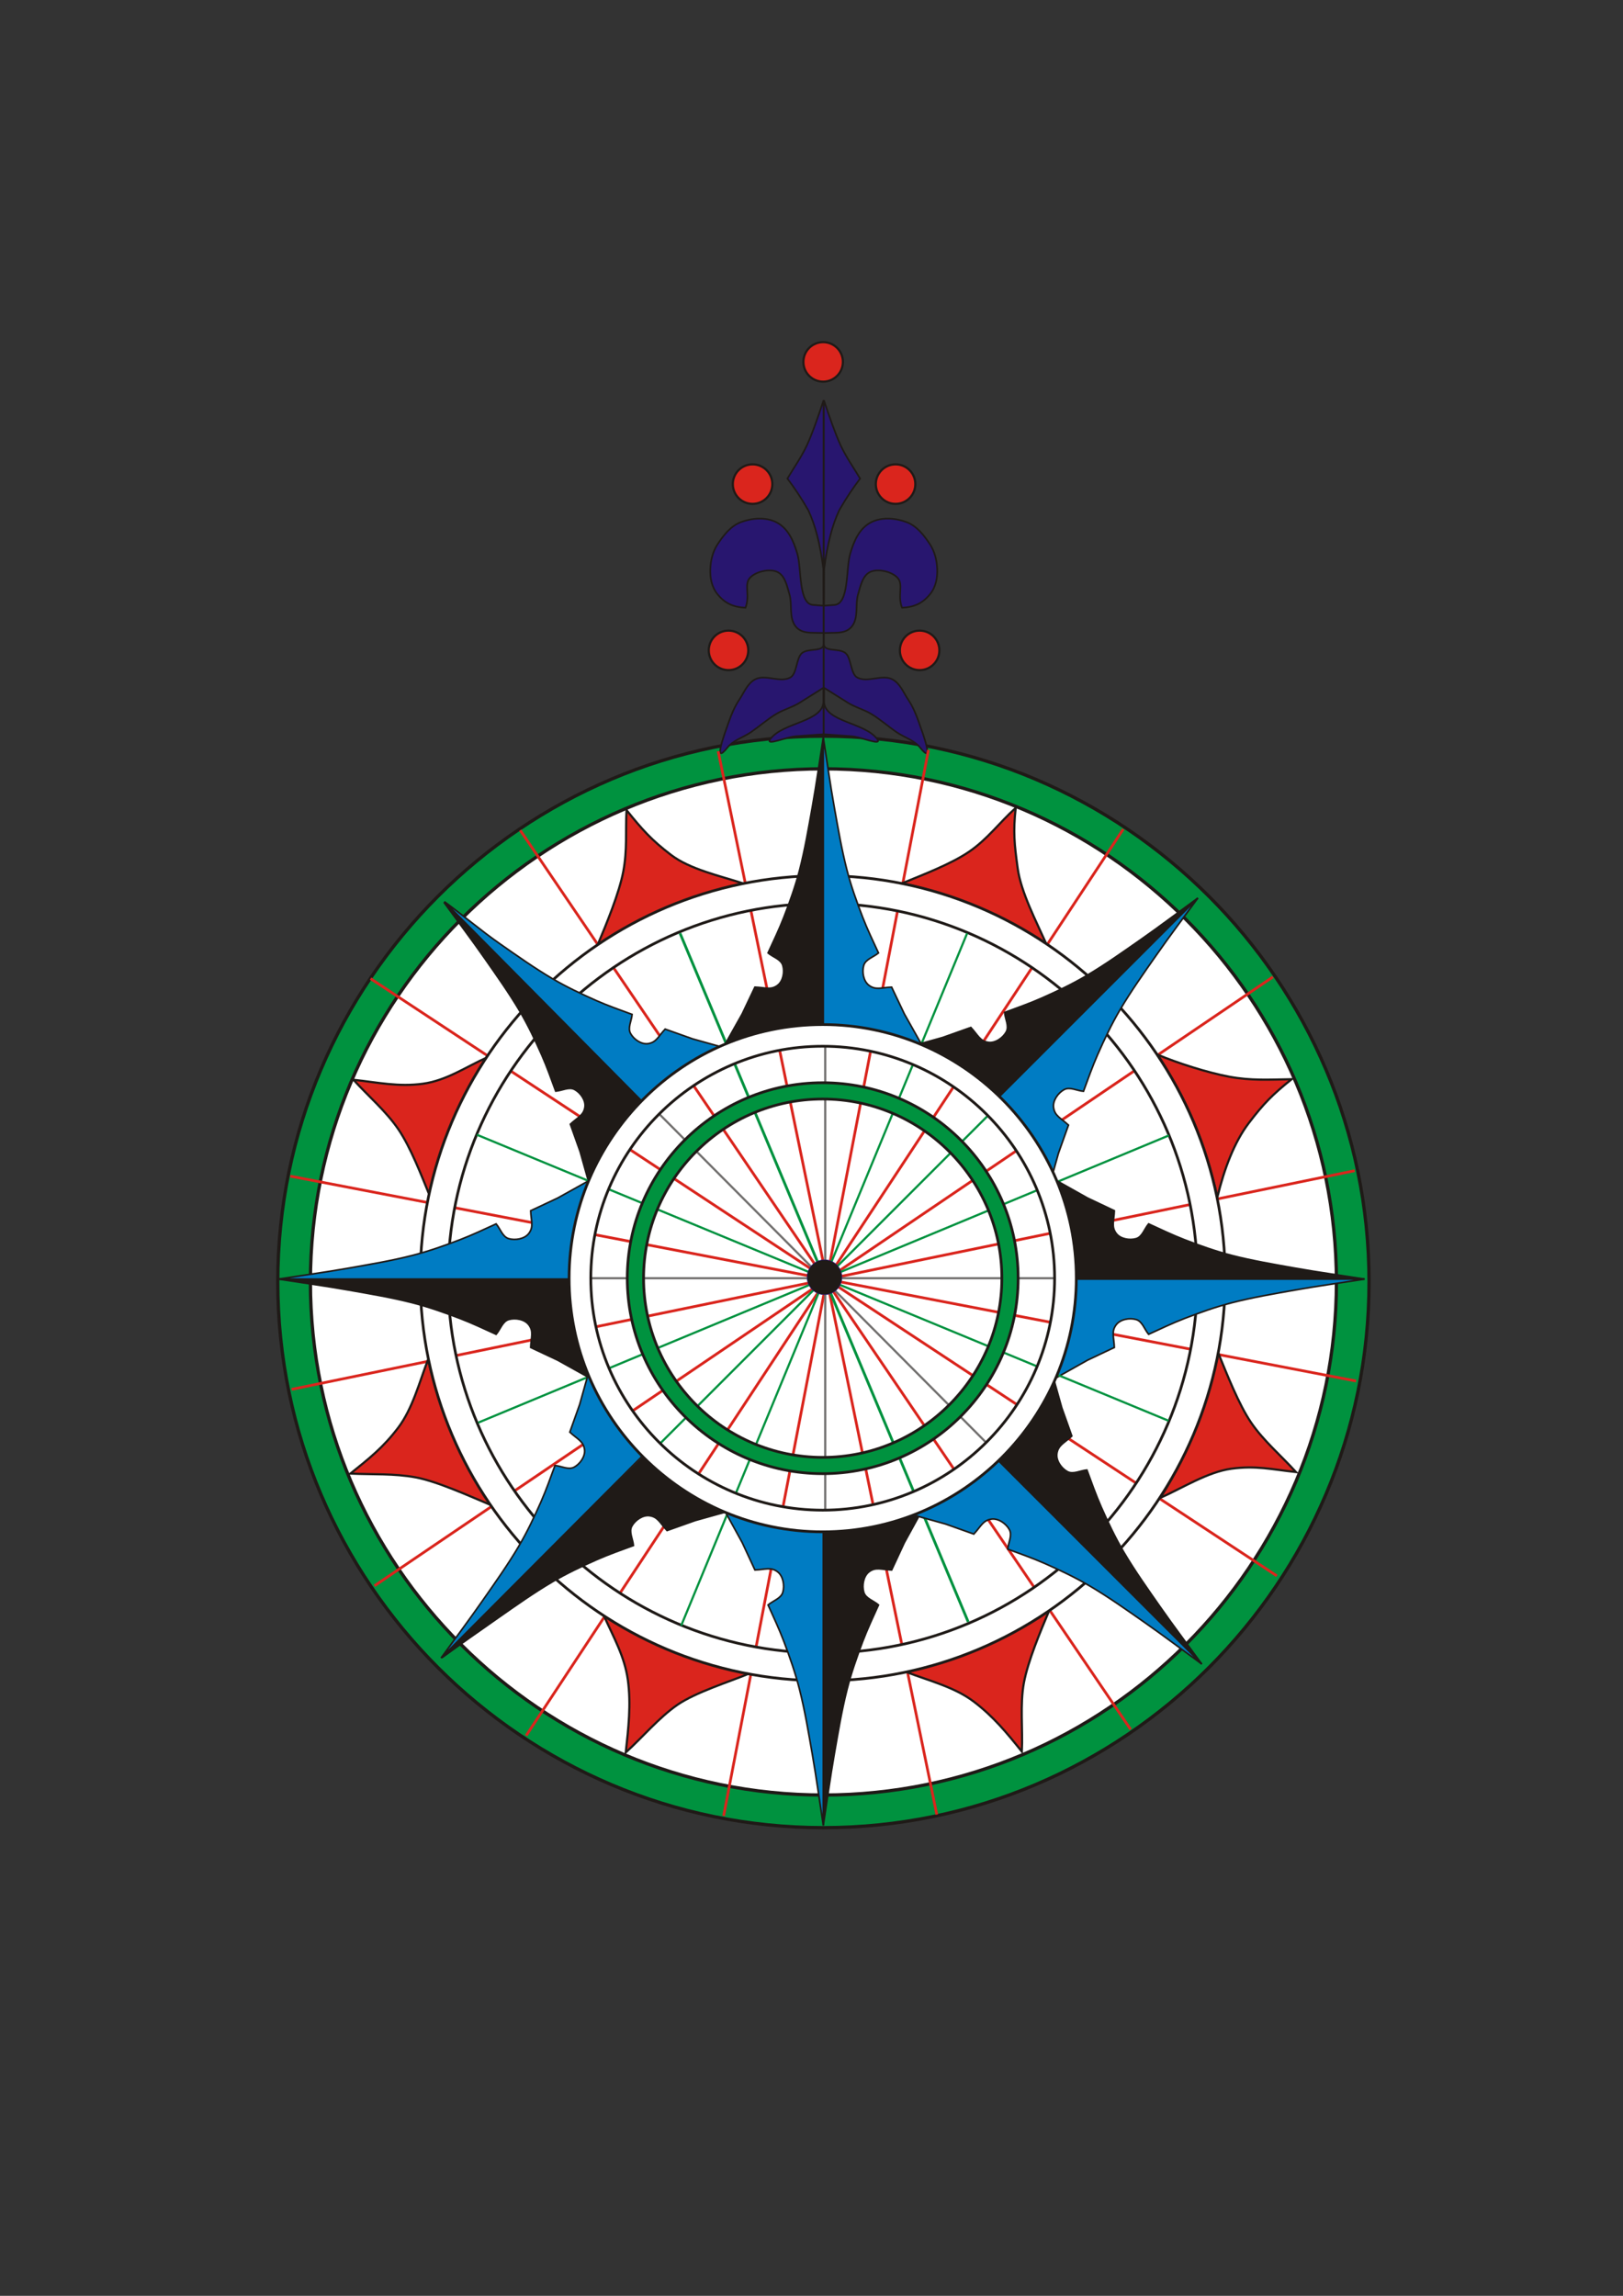 <?xml version="1.0" encoding="UTF-8" standalone="no"?>
<!-- Creator: CorelDRAW -->
<svg
   xmlns:dc="http://purl.org/dc/elements/1.1/"
   xmlns:cc="http://web.resource.org/cc/"
   xmlns:rdf="http://www.w3.org/1999/02/22-rdf-syntax-ns#"
   xmlns:svg="http://www.w3.org/2000/svg"
   xmlns="http://www.w3.org/2000/svg"
   xmlns:sodipodi="http://sodipodi.sourceforge.net/DTD/sodipodi-0.dtd"
   xmlns:inkscape="http://www.inkscape.org/namespaces/inkscape"
   xml:space="preserve"
   width="210mm"
   height="297mm"
   style="shape-rendering:geometricPrecision; text-rendering:geometricPrecision; image-rendering:optimizeQuality; fill-rule:evenodd; clip-rule:evenodd"
   viewBox="0 0 210 297"
   id="svg2"
   sodipodi:version="0.32"
   inkscape:version="0.44.1"
   sodipodi:docname="Reinel_compass_rose.svg"
   sodipodi:docbase="C:\Documents and Settings\Proprietário-de-HP\Os meus documentos\As minhas imagens"><rect x="0" y="0" width="210" height="297" fill="#333333" stroke="none"/><sodipodi:namedview
   inkscape:window-height="964"
   inkscape:window-width="1280"
   inkscape:pageshadow="2"
   inkscape:pageopacity="0.0"
   guidetolerance="10.0"
   gridtolerance="10.0"
   objecttolerance="10.0"
   borderopacity="1.0"
   bordercolor="#666666"
   pagecolor="#ffffff"
   id="base"
   inkscape:zoom="1.2810817"
   inkscape:cx="409.35032"
   inkscape:cy="455.40505"
   inkscape:window-x="-4"
   inkscape:window-y="-4"
   inkscape:current-layer="svg2" />
 <defs
   id="defs4">
  <style
   type="text/css"
   id="style6">
   
    .str8 {stroke:#28166F;stroke-width:0.076}
    .str2 {stroke:#1F1A17;stroke-width:0.212}
    .str5 {stroke:#00923F;stroke-width:0.282}
    .str1 {stroke:#1F1A17;stroke-width:0.282}
    .str6 {stroke:#72706F;stroke-width:0.282}
    .str7 {stroke:#00923F;stroke-width:0.353}
    .str3 {stroke:#1F1A17;stroke-width:0.353}
    .str0 {stroke:#DA251D;stroke-width:0.353}
    .str4 {stroke:#1F1A17;stroke-width:0.423}
    .fil0 {fill:none}
    .fil6 {fill:#007CC3}
    .fil4 {fill:#00923F}
    .fil5 {fill:#1F1A17}
    .fil2 {fill:#28166F}
    .fil1 {fill:#DA251D}
    .fil3 {fill:white}
   
  </style>
 
  
  
  
  
  
  
  
  
  
  
  
  
  
  
  
  
  
  
  
  
  
  
  
  
  
  
  
  
  
  
  
  
  
  
  
  
  
 </defs>
 <path
   style="fill:#00923f;stroke:#1f1a17;stroke-width:0.423"
   d="M 106.542,95.238 C 145.427,95.238 177.142,126.952 177.142,165.838 C 177.142,204.723 145.427,236.438 106.542,236.438 C 67.657,236.438 35.942,204.723 35.942,165.838 C 35.942,126.952 67.657,95.238 106.542,95.238 L 106.542,95.238 z "
   id="path1964" /><path
   style="fill:#28166f;stroke:#1f1a17;stroke-width:0.212"
   id="path35"
   d="M 106.586,94.985 L 106.573,51.76 C 105.915,53.749 105.066,56.193 104.4,57.613 C 103.677,59.155 102.856,60.281 101.882,61.911 C 102.831,63.184 103.633,64.347 104.581,66.003 C 105.472,67.906 106.106,70.269 106.535,73.6 L 106.557,78.358 L 105.205,78.259 C 103.288,78.119 103.737,73.581 103.164,71.627 C 102.653,69.88 101.936,68.316 100.439,67.555 C 99.075,66.862 97.276,67.012 95.845,67.555 C 94.543,68.048 93.587,69.276 92.826,70.442 C 92.229,71.358 91.952,72.5 91.907,73.592 C 91.864,74.663 92.04,75.896 92.847,76.883 C 93.827,78.082 94.903,78.54 96.46,78.622 C 97.077,77.023 96.257,75.644 97.006,74.784 C 97.737,73.943 99.556,73.521 100.57,73.986 C 101.566,74.443 101.835,75.824 102.145,76.873 C 102.544,78.225 102.041,79.92 102.959,81.052 C 103.507,81.728 104.293,81.844 105.163,81.86 L 106.582,81.888 L 106.581,83.29 C 106.581,84.393 104.603,83.786 103.757,84.497 C 103.03,85.11 103.108,87.169 102.276,87.635 C 100.939,88.384 99.03,87.166 97.682,87.898 C 96.703,88.43 96.291,89.562 95.673,90.49 C 95.054,91.418 94.662,92.36 94.29,93.41 C 93.779,94.854 92.165,99.178 94.139,96.691 C 94.886,95.751 96.168,95.402 97.157,94.723 C 98.267,93.96 99.286,93.056 100.439,92.36 C 101.392,91.784 102.513,91.509 103.457,90.916 L 106.541,88.979 L 106.552,90.681 C 106.568,93.425 101.246,93.408 99.651,95.641 C 99.012,96.535 101.835,95.326 102.932,95.248 L 106.586,94.985 L 106.586,94.985 z "
   class="fil2 str2" /><path
   style="fill:#28166f;stroke:#1f1a17;stroke-width:0.212"
   id="path37"
   d="M 106.586,94.985 L 106.599,51.76 C 107.257,53.749 108.106,56.193 108.772,57.613 C 109.495,59.155 110.316,60.281 111.29,61.911 C 110.341,63.184 109.539,64.347 108.591,66.003 C 107.7,67.906 107.066,70.269 106.637,73.6 L 106.615,78.358 L 107.967,78.259 C 109.884,78.119 109.436,73.581 110.008,71.627 C 110.519,69.88 111.236,68.316 112.734,67.555 C 114.097,66.862 115.895,67.012 117.327,67.555 C 118.629,68.048 119.585,69.276 120.346,70.442 C 120.943,71.358 121.22,72.5 121.264,73.592 C 121.308,74.663 121.132,75.896 120.325,76.883 C 119.345,78.082 118.269,78.54 116.713,78.622 C 116.095,77.023 116.915,75.644 116.166,74.784 C 115.435,73.943 113.615,73.521 112.602,73.986 C 111.606,74.443 111.337,75.824 111.027,76.873 C 110.628,78.225 111.131,79.92 110.213,81.052 C 109.665,81.728 108.879,81.844 108.009,81.86 L 106.59,81.888 L 106.591,83.29 C 106.591,84.393 108.569,83.786 109.415,84.497 C 110.142,85.11 110.064,87.169 110.896,87.635 C 112.233,88.384 114.142,87.166 115.49,87.898 C 116.469,88.43 116.881,89.562 117.499,90.49 C 118.118,91.418 118.51,92.36 118.882,93.41 C 119.393,94.854 121.007,99.178 119.033,96.691 C 118.286,95.751 117.004,95.402 116.015,94.723 C 114.904,93.96 113.886,93.056 112.734,92.36 C 111.78,91.784 110.659,91.509 109.715,90.916 L 106.63,88.979 L 106.62,90.681 C 106.604,93.425 111.926,93.408 113.521,95.641 C 114.16,96.535 111.337,95.326 110.24,95.248 L 106.586,94.985 L 106.586,94.985 z "
   class="fil2 str2" /><path
   style="fill:white;stroke:#1f1a17;stroke-width:0.423"
   d="M 106.542,99.46 C 143.102,99.46 172.92,129.278 172.92,165.838 C 172.92,202.397 143.102,232.215 106.542,232.215 C 69.982,232.215 40.164,202.397 40.164,165.838 C 40.164,129.278 69.982,99.46 106.542,99.46 L 106.542,99.46 z "
   id="path51" /><g
   id="_56985216">
   <line
   style="fill:none;stroke:#da251d;stroke-width:0.353"
   y2="107.408"
   x2="67.312"
   y1="223.725"
   x1="146.288"
   class="fil0 str0"
   id="_56992192" />
   <line
   style="fill:none;stroke:#da251d;stroke-width:0.353"
   y2="126.604"
   x2="47.949"
   y1="203.863"
   x1="165.212"
   class="fil0 str0"
   id="_56991280" />
   <line
   style="fill:none;stroke:#da251d;stroke-width:0.353"
   y2="152.153"
   x2="37.558"
   y1="178.657"
   x1="175.461"
   class="fil0 str0"
   id="_56990400" />
   <line
   style="fill:none;stroke:#da251d;stroke-width:0.353"
   y2="179.735"
   x2="37.735"
   y1="151.448"
   x1="175.283"
   class="fil0 str0"
   id="_56989520" />
   <line
   style="fill:none;stroke:#da251d;stroke-width:0.353"
   y2="205.149"
   x2="48.453"
   y1="126.378"
   x1="164.706"
   class="fil0 str0"
   id="_56988640" />
   <line
   style="fill:none;stroke:#da251d;stroke-width:0.353"
   y2="224.526"
   x2="68.081"
   y1="107.263"
   x1="145.34"
   class="fil0 str0"
   id="_56987760" />
   <line
   style="fill:none;stroke:#da251d;stroke-width:0.353"
   y2="234.918"
   x2="93.63"
   y1="97.015"
   x1="120.134"
   class="fil0 str0"
   id="_56986880" />
   <line
   style="fill:none;stroke:#da251d;stroke-width:0.353"
   y2="234.741"
   x2="121.212"
   y1="97.193"
   x1="92.925"
   class="fil0 str0"
   id="_56986000" />
  </g><path
   style="fill:#da251d;stroke:#1f1a17;stroke-width:0.282"
   id="path19"
   d="M 77.341,122.213 C 78.442,119.584 80.13,115.522 80.652,112.721 C 81.176,109.908 80.927,107.666 81.065,104.797 C 83.047,107.26 84.284,108.666 86.829,110.6 C 89.288,112.468 93.102,113.288 96.313,114.332 C 93.09,115.084 89.269,116.082 86.321,117.326 C 83.364,118.573 80.198,120.352 77.341,122.213 L 77.341,122.213 z "
   class="fil1 str1" /><path
   style="fill:#da251d;stroke:#1f1a17;stroke-width:0.282"
   id="path21"
   d="M 55.63,154.762 C 54.549,152.124 53.139,148.416 51.527,146.064 C 49.909,143.704 47.665,141.813 45.733,139.686 C 48.876,140.027 51.56,140.63 54.729,140.197 C 57.791,139.779 60.297,138.009 63.127,136.743 C 61.38,139.553 59.886,142.346 58.681,145.312 C 57.472,148.287 56.335,151.425 55.63,154.762 L 55.63,154.762 z "
   class="fil1 str1" /><path
   style="fill:#da251d;stroke:#1f1a17;stroke-width:0.282"
   id="path23"
   d="M 63.518,194.703 C 60.889,193.602 56.591,191.645 53.79,191.123 C 50.978,190.6 48.209,190.769 45.34,190.631 C 47.803,188.65 49.577,187.255 51.511,184.71 C 53.379,182.251 54.278,178.769 55.385,175.872 C 56.136,179.095 57.231,182.506 58.474,185.454 C 59.721,188.411 61.657,191.845 63.518,194.703 L 63.518,194.703 z "
   class="fil1 str1" /><path
   style="fill:#da251d;stroke:#1f1a17;stroke-width:0.282"
   id="path25"
   d="M 96.909,216.516 C 94.272,217.596 90.01,218.928 87.66,220.539 C 85.301,222.157 83.093,224.778 80.967,226.71 C 81.308,223.567 81.673,220.505 81.241,217.337 C 80.823,214.277 79.369,211.77 78.103,208.94 C 80.913,210.687 83.706,212.181 86.672,213.386 C 89.646,214.596 93.573,215.811 96.909,216.516 L 96.909,216.516 z "
   class="fil1 str1" /><path
   style="fill:#da251d;stroke:#1f1a17;stroke-width:0.282"
   id="path27"
   d="M 135.731,208.403 C 134.63,211.032 133.004,214.889 132.482,217.691 C 131.957,220.504 132.355,223.726 132.217,226.595 C 130.236,224.132 128.535,222.061 125.99,220.127 C 123.531,218.26 120.192,217.422 117.294,216.316 C 120.517,215.564 123.943,214.409 126.892,213.164 C 129.85,211.917 132.873,210.264 135.731,208.403 z "
   class="fil1 str1" /><path
   style="fill:#da251d;stroke:#1f1a17;stroke-width:0.282"
   id="path29"
   d="M 157.636,175.044 C 158.716,177.682 160.284,181.706 161.896,184.057 C 163.514,186.417 165.759,188.308 167.69,190.435 C 164.547,190.094 162.493,189.57 159.324,190.003 C 156.264,190.42 152.969,192.506 150.138,193.772 C 151.886,190.962 153.537,187.774 154.742,184.809 C 155.951,181.834 156.931,178.381 157.636,175.044 L 157.636,175.044 z "
   class="fil1 str1" /><path
   style="fill:#da251d;stroke:#1f1a17;stroke-width:0.282"
   id="path31"
   d="M 149.761,136.433 C 152.39,137.534 156.248,138.767 159.049,139.289 C 161.861,139.813 164.189,139.664 167.121,139.614 C 164.658,141.596 163.497,142.762 161.564,145.308 C 159.695,147.767 158.386,151.264 157.516,154.87 C 156.765,151.647 155.766,148.222 154.522,145.273 C 153.275,142.316 151.622,139.291 149.761,136.433 L 149.761,136.433 z "
   class="fil1 str1" /><path
   style="fill:#da251d;stroke:#1f1a17;stroke-width:0.282"
   id="path33"
   d="M 116.72,114.267 C 119.358,113.186 123.067,111.776 125.418,110.164 C 127.777,108.547 129.292,106.442 131.419,104.511 C 131.078,107.653 131.246,109.176 131.679,112.343 C 132.096,115.401 134.103,119.249 135.369,122.08 C 132.559,120.332 129.136,118.523 126.169,117.318 C 123.195,116.109 120.057,114.972 116.72,114.267 L 116.72,114.267 z "
   class="fil1 str1" /><circle
   style="fill:#da251d;stroke:#1f1a17;stroke-width:0.282"
   sodipodi:ry="2.5562999"
   sodipodi:rx="2.5562999"
   sodipodi:cy="62.627899"
   sodipodi:cx="97.376099"
   id="circle39"
   r="2.556"
   cy="62.628"
   cx="97.376"
   class="fil1 str1" /><circle
   style="fill:#da251d;stroke:#1f1a17;stroke-width:0.282"
   sodipodi:ry="2.5562999"
   sodipodi:rx="2.5562999"
   sodipodi:cy="62.627899"
   sodipodi:cx="115.878"
   id="circle41"
   r="2.556"
   cy="62.628"
   cx="115.878"
   class="fil1 str1" /><circle
   style="fill:#da251d;stroke:#1f1a17;stroke-width:0.282"
   sodipodi:ry="2.5562999"
   sodipodi:rx="2.5562999"
   sodipodi:cy="46.817402"
   sodipodi:cx="106.507"
   id="circle43"
   r="2.556"
   cy="46.817"
   cx="106.507"
   class="fil1 str1" /><circle
   style="fill:#da251d;stroke:#1f1a17;stroke-width:0.282"
   sodipodi:ry="2.5562999"
   sodipodi:rx="2.5562999"
   sodipodi:cy="84.136101"
   sodipodi:cx="94.263496"
   id="circle45"
   r="2.556"
   cy="84.136"
   cx="94.263"
   class="fil1 str1" /><circle
   style="fill:#da251d;stroke:#1f1a17;stroke-width:0.282"
   sodipodi:ry="2.5562999"
   sodipodi:rx="2.5562999"
   sodipodi:cy="84.136101"
   sodipodi:cx="118.991"
   id="circle47"
   r="2.556"
   cy="84.136"
   cx="118.991"
   class="fil1 str1" /><path
   style="fill:white;stroke:#1f1a17;stroke-width:0.353"
   id="path49"
   d="M 106.45,217.433 C 135.133,217.433 158.527,194.039 158.527,165.356 C 158.527,136.672 135.133,113.278 106.45,113.278 C 77.767,113.278 54.373,136.672 54.373,165.356 C 54.373,194.039 77.767,217.433 106.45,217.433 L 106.45,217.433 z M 106.45,213.839 C 133.154,213.839 154.933,192.06 154.933,165.356 C 154.933,138.652 133.154,116.873 106.45,116.873 C 79.746,116.873 57.967,138.652 57.967,165.356 C 57.967,192.06 79.746,213.839 106.45,213.839 L 106.45,213.839 z "
   class="fil3 str3" /><line
   style="fill:none;stroke:#00923f;stroke-width:0.282"
   id="line53"
   y2="187.591"
   x2="84.56"
   y1="144.43"
   x1="127.721"
   class="fil0 str5" /><line
   style="fill:none;stroke:#72706f;stroke-width:0.282"
   id="line55"
   y2="144.205"
   x2="85.39"
   y1="186.581"
   x1="127.56"
   class="fil0 str6" /><line
   style="fill:none;stroke:#72706f;stroke-width:0.282"
   id="line57"
   y2="195.306"
   x2="106.774"
   y1="135.368"
   x1="106.774"
   class="fil0 str6" /><line
   style="fill:none;stroke:#00923f;stroke-width:0.282"
   id="line59"
   y2="146.891"
   x2="151.234"
   y1="184.038"
   x1="61.882"
   class="fil0 str5" /><line
   style="fill:none;stroke:#00923f;stroke-width:0.282"
   id="line61"
   y2="120.739"
   x2="125.136"
   y1="210.297"
   x1="88.142"
   class="fil0 str5" /><line
   style="fill:none;stroke:#00923f;stroke-width:0.353"
   id="line63"
   y2="120.731"
   x2="87.989"
   y1="209.817"
   x1="125.274"
   class="fil0 str7" /><g
   id="_56669896">
   <path
   style="fill:#1f1a17;stroke:#1f1a17;stroke-width:0.212"
   d="M 106.524,133.296 L 106.524,95.406 C 106.052,98.399 105.639,101.401 105.107,104.383 C 104.619,107.115 104.156,109.859 103.463,112.546 C 102.925,114.629 102.198,116.664 101.422,118.669 C 100.836,120.183 100.062,121.806 99.381,123.28 C 100.017,123.816 101.052,124.091 101.289,124.887 C 101.542,125.734 101.33,126.921 100.627,127.457 C 99.745,128.13 99.001,127.75 97.68,127.702 L 96.036,131.161 L 92.918,136.698 C 94.619,135.79 96.257,134.853 98.06,134.177 C 99.963,133.464 100.648,133.282 102.442,133.197 C 103.963,133.124 105.164,133.223 106.524,133.296 L 106.524,133.296 z "
   class="fil5 str2"
   id="_56671880" />
   <path
   style="fill:#007cc3;stroke:#1f1a17;stroke-width:0.212"
   d="M 106.524,133.296 L 106.524,95.406 C 106.996,98.399 107.409,101.401 107.941,104.383 C 108.429,107.115 108.892,109.859 109.585,112.546 C 110.122,114.629 110.85,116.664 111.626,118.669 C 112.212,120.183 112.986,121.806 113.667,123.28 C 113.031,123.816 111.996,124.091 111.759,124.887 C 111.506,125.734 111.718,126.921 112.42,127.457 C 113.303,128.13 114.047,127.75 115.368,127.702 L 117.012,131.161 L 120.13,136.698 C 118.429,135.79 116.791,134.853 114.988,134.177 C 113.085,133.464 112.4,133.282 110.606,133.197 C 109.085,133.124 107.884,133.223 106.524,133.296 L 106.524,133.296 z "
   class="fil6 str2"
   id="_56670712" />
  </g><g
   id="_56666672">
   <path
   style="fill:#1f1a17;stroke:#1f1a17;stroke-width:0.212"
   d="M 74.316,165.471 L 36.028,165.471 C 39.053,165.943 42.086,166.356 45.099,166.888 C 47.86,167.376 50.633,167.839 53.349,168.532 C 55.453,169.07 57.509,169.797 59.535,170.573 C 61.065,171.159 62.706,171.933 64.195,172.614 C 64.736,171.978 65.014,170.943 65.818,170.706 C 66.675,170.453 67.874,170.665 68.415,171.368 C 69.095,172.25 68.711,172.994 68.663,174.315 L 72.158,175.959 L 77.753,179.077 C 76.836,177.376 75.889,175.738 75.206,173.935 C 74.485,172.032 74.301,171.347 74.215,169.553 C 74.142,168.032 74.242,166.831 74.316,165.471 L 74.316,165.471 z "
   class="fil5 str2"
   id="_56668656" />
   <path
   style="fill:#007cc3;stroke:#1f1a17;stroke-width:0.212"
   d="M 74.316,165.471 L 36.028,165.471 C 39.053,164.999 42.086,164.586 45.099,164.054 C 47.86,163.566 50.633,163.103 53.349,162.41 C 55.453,161.873 57.509,161.145 59.535,160.369 C 61.065,159.783 62.706,159.009 64.195,158.328 C 64.736,158.964 65.014,159.999 65.818,160.236 C 66.675,160.489 67.874,160.277 68.415,159.575 C 69.095,158.692 68.711,157.948 68.663,156.627 L 72.158,154.983 L 77.753,151.865 C 76.836,153.566 75.889,155.204 75.206,157.007 C 74.485,158.91 74.301,159.595 74.215,161.389 C 74.142,162.91 74.242,164.111 74.316,165.471 L 74.316,165.471 z "
   class="fil6 str2"
   id="_56667488" />
  </g><g
   id="_56663416">
   <path
   style="fill:#1f1a17;stroke:#1f1a17;stroke-width:0.212"
   d="M 106.525,197.379 L 106.525,236.143 C 106.997,233.082 107.41,230.01 107.942,226.96 C 108.43,224.164 108.893,221.356 109.586,218.607 C 110.123,216.476 110.851,214.395 111.627,212.343 C 112.213,210.795 112.987,209.134 113.668,207.626 C 113.032,207.078 111.997,206.797 111.76,205.982 C 111.507,205.115 111.719,203.901 112.421,203.353 C 113.304,202.664 114.048,203.053 115.369,203.102 L 117.013,199.564 L 120.131,193.899 C 118.43,194.827 116.792,195.786 114.989,196.477 C 113.086,197.207 112.401,197.394 110.607,197.481 C 109.086,197.554 107.885,197.453 106.525,197.379 L 106.525,197.379 z "
   class="fil5 str2"
   id="_56665432" />
   <path
   style="fill:#007cc3;stroke:#1f1a17;stroke-width:0.212"
   d="M 106.525,197.379 L 106.525,236.143 C 106.053,233.082 105.64,230.01 105.108,226.96 C 104.62,224.164 104.156,221.356 103.463,218.607 C 102.927,216.476 102.199,214.395 101.423,212.343 C 100.837,210.795 100.063,209.134 99.382,207.626 C 100.018,207.078 101.053,206.797 101.29,205.982 C 101.543,205.115 101.331,203.901 100.629,203.353 C 99.746,202.664 99.002,203.053 97.681,203.102 L 96.037,199.564 L 92.919,193.899 C 94.62,194.827 96.258,195.786 98.061,196.477 C 99.964,197.207 100.649,197.394 102.443,197.481 C 103.964,197.554 105.165,197.453 106.525,197.379 L 106.525,197.379 z "
   class="fil6 str2"
   id="_56664264" />
  </g><g
   id="_56660208">
   <path
   style="fill:#1f1a17;stroke:#1f1a17;stroke-width:0.212"
   d="M 83.999,187.742 L 57.183,214.453 C 59.645,212.662 61.966,211.034 64.463,209.293 C 66.75,207.698 69.03,206.077 71.431,204.661 C 73.293,203.562 75.256,202.634 77.232,201.76 C 78.724,201.101 80.427,200.497 81.959,199.934 C 81.887,199.101 81.347,198.171 81.744,197.437 C 82.166,196.655 83.16,195.962 84.04,196.081 C 85.145,196.23 85.404,197.028 86.309,198 L 89.934,196.712 L 96.084,194.993 C 94.231,194.429 92.401,193.931 90.64,193.13 C 88.781,192.285 88.164,191.927 86.829,190.713 C 85.697,189.684 84.914,188.76 83.999,187.742 L 83.999,187.742 z "
   class="fil5 str2"
   id="_56662176" />
   <path
   style="fill:#007cc3;stroke:#1f1a17;stroke-width:0.212"
   d="M 83.91,187.562 L 57.061,214.497 C 58.839,212.053 60.794,209.429 62.521,206.952 C 64.104,204.682 65.713,202.419 67.119,200.036 C 68.209,198.188 69.13,196.24 69.998,194.279 C 70.652,192.798 71.251,191.107 71.81,189.588 C 72.637,189.659 73.56,190.195 74.288,189.801 C 75.065,189.381 75.752,188.395 75.634,187.522 C 75.487,186.425 74.694,186.168 73.729,185.27 L 75.008,181.672 L 76.714,175.568 C 77.274,177.408 77.768,179.223 78.563,180.971 C 79.402,182.817 79.757,183.428 80.962,184.754 C 81.983,185.877 82.9,186.654 83.91,187.562 L 83.91,187.562 z "
   class="fil6 str2"
   id="_56660936" />
  </g><g
   id="_56656984">
   <path
   style="fill:#1f1a17;stroke:#1f1a17;stroke-width:0.212"
   d="M 138.578,165.471 L 176.573,165.471 C 173.572,164.999 170.561,164.586 167.571,164.054 C 164.831,163.566 162.079,163.103 159.385,162.41 C 157.296,161.873 155.256,161.145 153.245,160.369 C 151.728,159.783 150.099,159.009 148.621,158.328 C 148.084,158.964 147.809,159.999 147.011,160.236 C 146.161,160.489 144.971,160.277 144.434,159.575 C 143.758,158.692 144.139,157.948 144.187,156.627 L 140.719,154.983 L 135.167,151.865 C 136.077,153.566 137.016,155.204 137.694,157.007 C 138.41,158.91 138.593,159.595 138.678,161.389 C 138.75,162.91 138.651,164.111 138.578,165.471 L 138.578,165.471 z "
   class="fil5 str2"
   id="_56658968" />
   <path
   style="fill:#007cc3;stroke:#1f1a17;stroke-width:0.212"
   d="M 138.578,165.471 L 176.573,165.471 C 173.572,165.943 170.561,166.356 167.571,166.888 C 164.831,167.376 162.079,167.839 159.385,168.532 C 157.296,169.07 155.256,169.797 153.245,170.573 C 151.728,171.159 150.099,171.933 148.621,172.614 C 148.084,171.978 147.809,170.943 147.011,170.706 C 146.161,170.453 144.971,170.665 144.434,171.368 C 143.758,172.25 144.139,172.994 144.187,174.315 L 140.719,175.959 L 135.167,179.077 C 136.077,177.376 137.016,175.738 137.694,173.935 C 138.41,172.032 138.593,171.347 138.678,169.553 C 138.75,168.032 138.651,166.831 138.578,165.471 L 138.578,165.471 z "
   class="fil6 str2"
   id="_56657800" />
  </g><g
   id="_56653760">
   <path
   style="fill:#1f1a17;stroke:#1f1a17;stroke-width:0.212"
   d="M 128.332,188.106 L 155.498,215.272 C 153.69,212.787 151.834,210.339 150.078,207.82 C 148.468,205.511 146.833,203.211 145.404,200.788 C 144.295,198.909 143.358,196.929 142.477,194.935 C 141.812,193.429 141.203,191.71 140.634,190.165 C 139.794,190.238 138.855,190.783 138.114,190.382 C 137.325,189.956 136.626,188.953 136.746,188.065 C 136.896,186.95 137.702,186.689 138.683,185.776 L 137.383,182.117 L 135.648,175.912 C 135.079,177.782 134.577,179.628 133.769,181.406 C 132.916,183.281 132.555,183.904 131.33,185.251 C 130.291,186.393 129.359,187.183 128.332,188.106 L 128.332,188.106 z "
   class="fil5 str2"
   id="_56655744" />
   <path
   style="fill:#007cc3;stroke:#1f1a17;stroke-width:0.212"
   d="M 128.332,188.106 L 155.498,215.272 C 153.013,213.464 150.565,211.608 148.046,209.852 C 145.737,208.242 143.437,206.607 141.014,205.178 C 139.135,204.069 137.155,203.132 135.161,202.251 C 133.655,201.586 131.936,200.977 130.391,200.408 C 130.464,199.568 131.009,198.629 130.608,197.888 C 130.182,197.099 129.179,196.4 128.291,196.52 C 127.176,196.67 126.915,197.476 126.002,198.457 L 122.343,197.157 L 116.138,195.422 C 118.008,194.853 119.854,194.351 121.632,193.543 C 123.507,192.69 124.129,192.329 125.477,191.104 C 126.619,190.065 127.409,189.133 128.332,188.106 z "
   class="fil6 str2"
   id="_56654576" />
  </g><g
   id="_56618672">
   <path
   style="fill:#1f1a17;stroke:#1f1a17;stroke-width:0.212"
   d="M 127.939,143.228 L 154.995,116.172 C 152.521,117.972 150.082,119.821 147.573,121.57 C 145.274,123.173 142.983,124.801 140.57,126.225 C 138.699,127.329 136.726,128.262 134.74,129.14 C 133.241,129.802 131.529,130.409 129.99,130.975 C 130.062,131.812 130.605,132.747 130.206,133.485 C 129.781,134.271 128.782,134.967 127.898,134.848 C 126.787,134.698 126.527,133.895 125.618,132.918 L 121.974,134.214 L 115.794,135.941 C 117.657,136.508 119.495,137.008 121.266,137.813 C 123.134,138.663 123.753,139.022 125.095,140.242 C 126.233,141.277 127.02,142.205 127.939,143.228 z "
   class="fil5 str2"
   id="_56652520" />
   <path
   style="fill:#007cc3;stroke:#1f1a17;stroke-width:0.212"
   d="M 127.939,143.228 L 154.995,116.172 C 153.195,118.646 151.346,121.085 149.597,123.594 C 147.994,125.893 146.366,128.184 144.942,130.597 C 143.838,132.468 142.905,134.441 142.027,136.427 C 141.365,137.926 140.758,139.638 140.192,141.177 C 139.355,141.105 138.42,140.562 137.682,140.961 C 136.896,141.386 136.2,142.385 136.319,143.269 C 136.469,144.38 137.272,144.64 138.249,145.549 L 136.953,149.193 L 135.226,155.373 C 134.659,153.51 134.159,151.672 133.354,149.901 C 132.504,148.033 132.145,147.414 130.925,146.072 C 129.89,144.934 128.962,144.147 127.939,143.228 L 127.939,143.228 z "
   class="fil6 str2"
   id="_56618904" />
  </g><g
   id="_56615128">
   <path
   style="fill:#1f1a17;stroke:#1f1a17;stroke-width:0.212"
   d="M 83.874,143.163 L 57.44,116.729 C 59.199,119.146 61.005,121.529 62.713,123.98 C 64.28,126.225 65.871,128.464 67.262,130.822 C 68.341,132.65 69.252,134.577 70.11,136.518 C 70.757,137.983 71.35,139.656 71.903,141.159 C 72.721,141.089 73.634,140.558 74.355,140.948 C 75.123,141.363 75.803,142.339 75.686,143.203 C 75.54,144.288 74.756,144.542 73.801,145.431 L 75.067,148.99 L 76.755,155.029 C 77.309,153.209 77.797,151.413 78.584,149.683 C 79.414,147.858 79.765,147.252 80.957,145.941 C 81.968,144.83 82.874,144.061 83.874,143.163 L 83.874,143.163 z "
   class="fil5 str2"
   id="_56617880" />
   <path
   style="fill:#007cc3;stroke:#1f1a17;stroke-width:0.212"
   d="M 83.794,143.203 L 57.491,116.638 C 59.908,118.396 62.161,120.333 64.611,122.042 C 66.856,123.608 69.096,125.2 71.454,126.591 C 73.282,127.669 75.209,128.581 77.149,129.439 C 78.614,130.086 80.287,130.678 81.79,131.232 C 81.72,132.049 81.189,132.963 81.579,133.684 C 81.994,134.452 82.97,135.132 83.834,135.015 C 84.919,134.869 85.174,134.085 86.062,133.13 L 89.622,134.396 L 95.66,136.083 C 93.84,136.637 92.044,137.126 90.314,137.913 C 88.489,138.743 87.884,139.093 86.573,140.286 C 85.461,141.296 84.692,142.203 83.794,143.203 L 83.794,143.203 z "
   class="fil6 str2"
   id="_56615896" />
  </g><line
   style="fill:none;stroke:#00923f;stroke-width:0.282"
   id="line89"
   y2="146.797"
   x2="61.702"
   y1="183.797"
   x1="151.197"
   class="fil0 str5" /><line
   style="fill:none;stroke:#72706f;stroke-width:0.282"
   id="line91"
   y2="165.358"
   x2="76.179"
   y1="165.358"
   x1="136.851"
   class="fil0 str6" /><path
   id="path1974"
   style="fill:white;stroke:#1f1a17;stroke-width:0.353"
   d="M 106.45,132.544 C 124.522,132.544 139.262,147.284 139.262,165.356 C 139.262,183.428 124.522,198.167 106.45,198.167 C 88.378,198.167 73.638,183.428 73.638,165.356 C 73.638,147.284 88.378,132.544 106.45,132.544 L 106.45,132.544 z M 106.45,135.349 C 122.977,135.349 136.457,148.829 136.457,165.356 C 136.457,181.883 122.977,195.363 106.45,195.363 C 89.923,195.363 76.443,181.883 76.443,165.356 C 76.443,148.829 89.923,135.349 106.45,135.349 L 106.45,135.349 z " /><circle
   style="fill:#1f1a17;stroke:#28166f;stroke-width:0.076"
   sodipodi:ry="2.25"
   sodipodi:rx="2.25"
   sodipodi:cy="165.23199"
   sodipodi:cx="106.683"
   id="circle97"
   r="2.25"
   cy="165.232"
   cx="106.683"
   class="fil5 str8" />
<path
   style="fill:#00923f;stroke:#1f1a17;stroke-width:0.353"
   id="path95"
   d="M 106.45,140.07 C 120.377,140.07 131.736,151.429 131.736,165.356 C 131.736,179.283 120.377,190.642 106.45,190.642 C 92.523,190.642 81.164,179.283 81.164,165.356 C 81.164,151.429 92.523,140.07 106.45,140.07 L 106.45,140.07 z M 106.45,142.177 C 119.216,142.177 129.629,152.59 129.629,165.356 C 129.629,178.122 119.216,188.535 106.45,188.535 C 93.684,188.535 83.271,178.122 83.271,165.356 C 83.271,152.59 93.684,142.177 106.45,142.177 L 106.45,142.177 z "
   class="fil4 str3" /></svg>